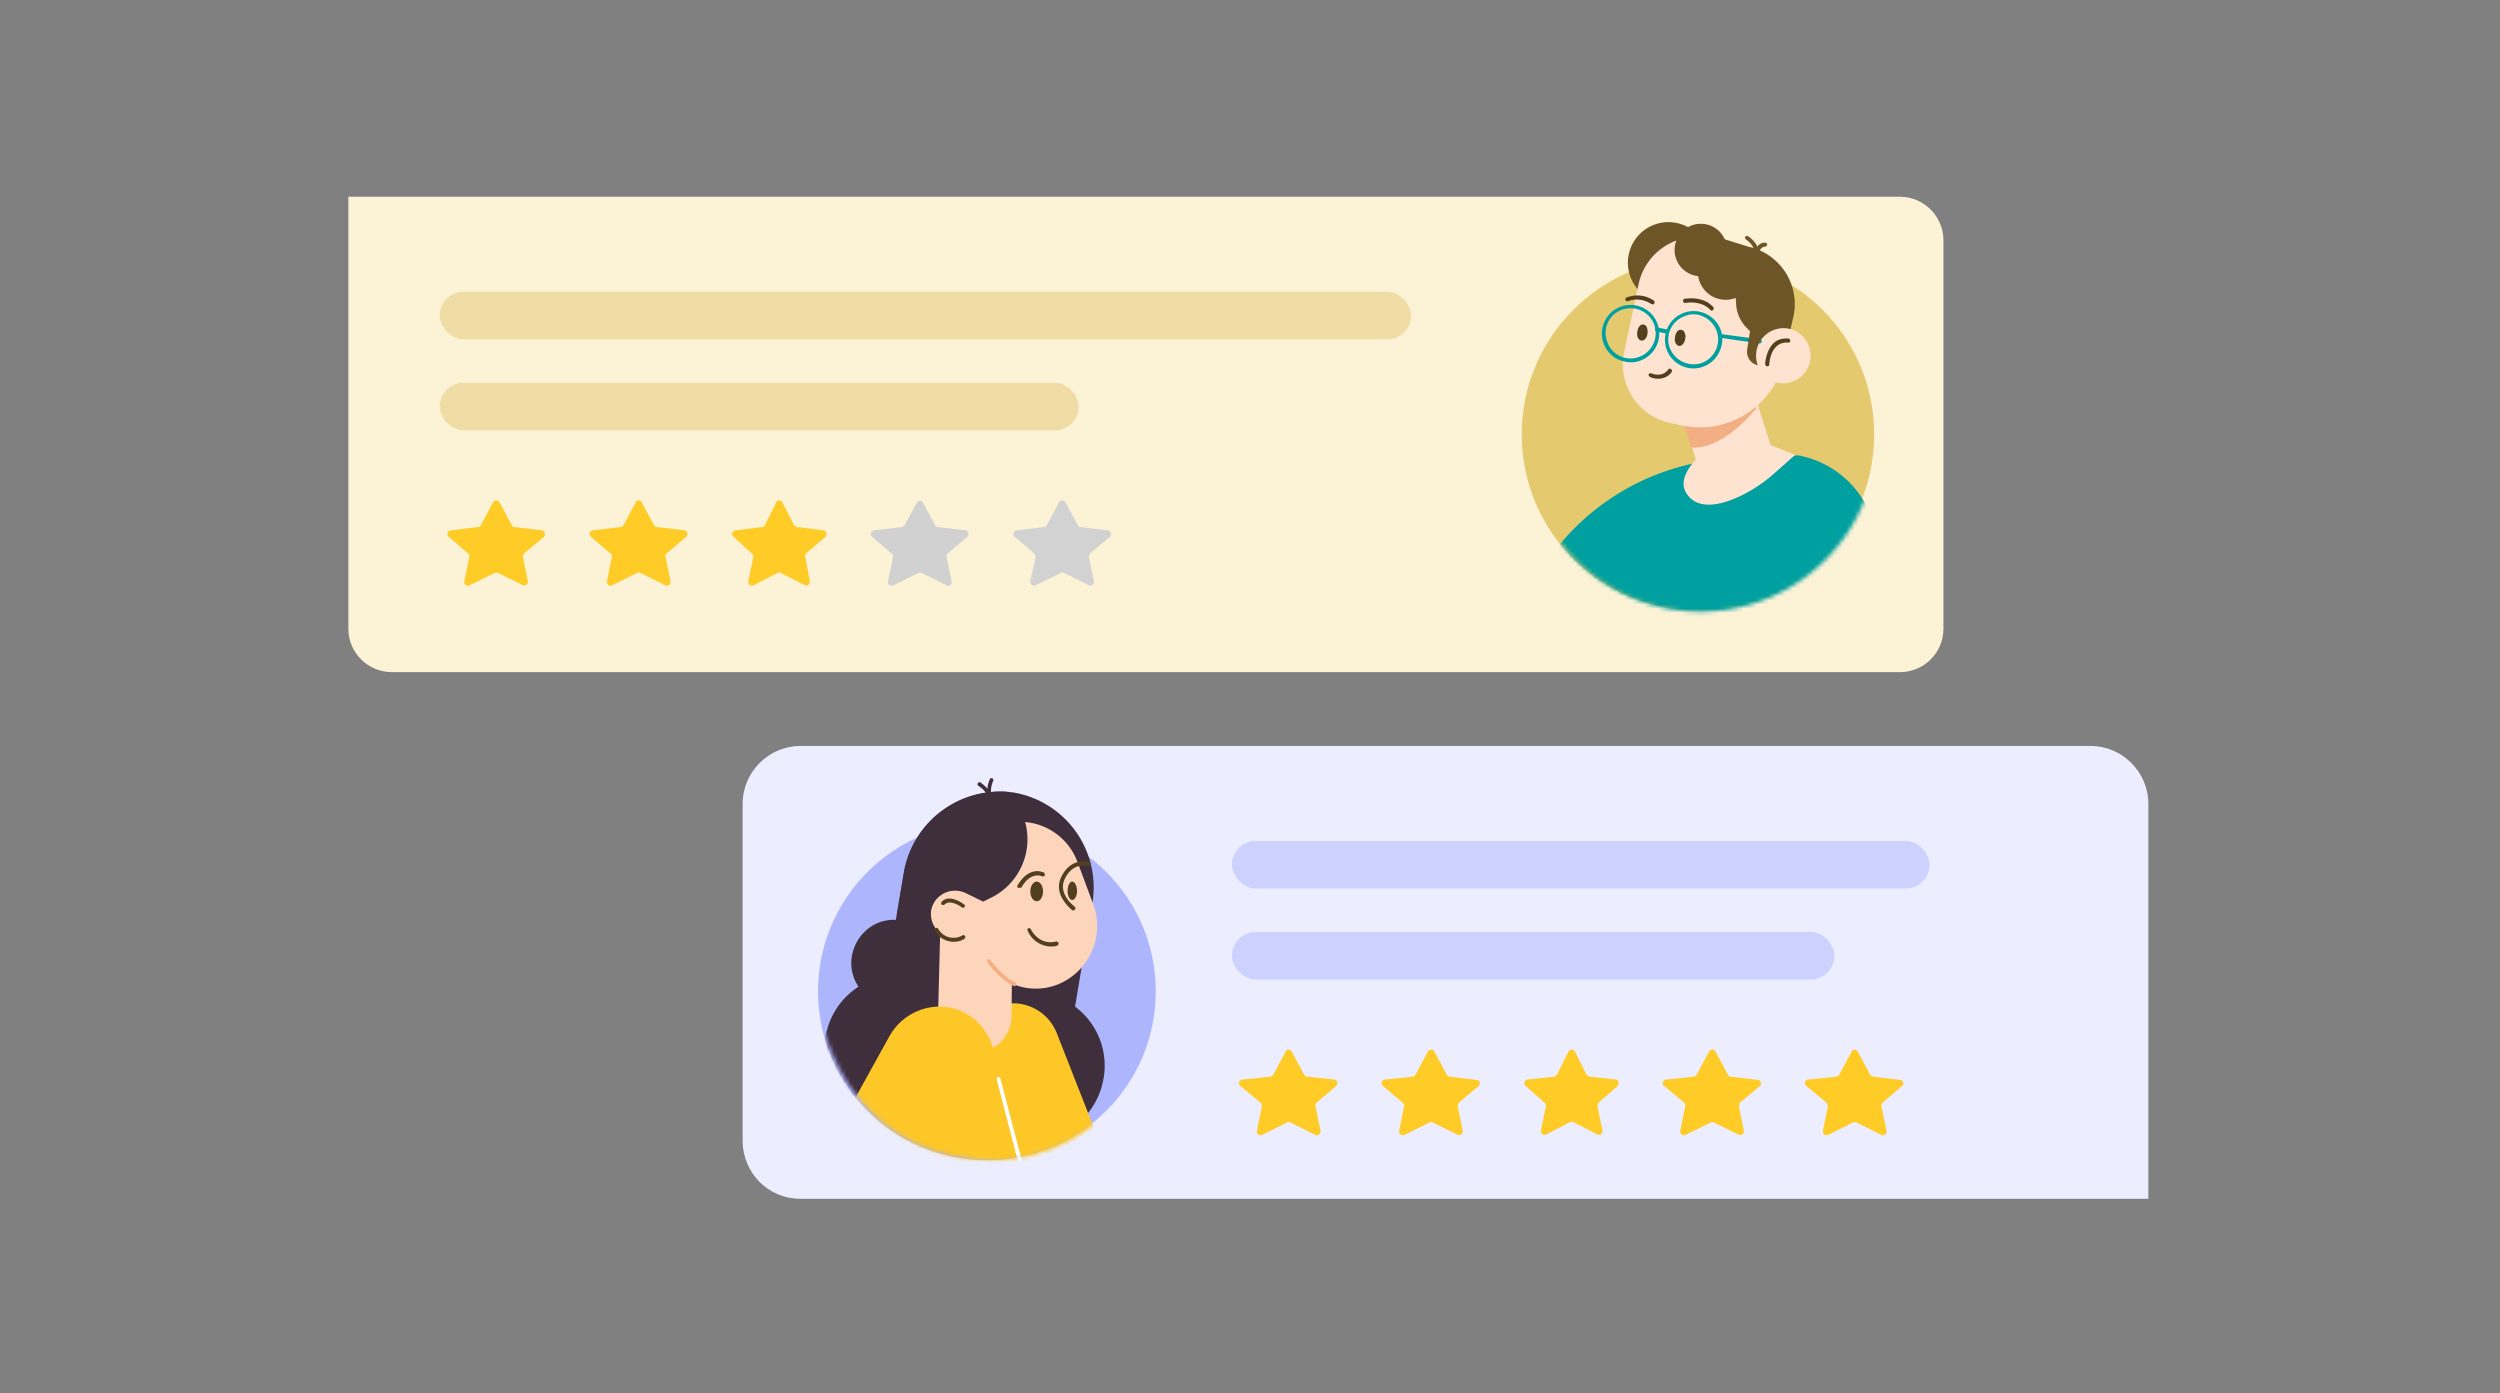 <svg xmlns="http://www.w3.org/2000/svg" fill="none" viewBox="0 0 610 340"><rect x="0" y="0" width="610" height="340" fill="#808080" stroke="none"/><path fill="#FCF3D7" d="M85 48h378.6c5.8 0 10.6 4.8 10.6 10.6v94.8c0 5.9-4.8 10.6-10.6 10.6h-368c-5.8 0-10.6-4.7-10.6-10.6V48Z"/><rect width="237" height="11.6" x="107.3" y="71.2" fill="#E5C974" opacity=".5" rx="5.8"/><rect width="155.9" height="11.6" x="107.3" y="93.4" fill="#E5C974" opacity=".5" rx="5.8"/><circle cx="414.3" cy="106" r="43" fill="#E5C96F"/><path fill="#FFCB26" d="M120.3 122.6a.9.9 0 0 1 1.6 0l3 5.6c0 .2.3.4.6.4l6.7.8c.8.1 1 1.1.5 1.6l-4.8 4c-.2.3-.3.6-.3 1l1.2 5.8a.9.9 0 0 1-1.2 1l-6.1-3a.9.9 0 0 0-.8 0l-6.1 3a.9.9 0 0 1-1.3-1l1.2-5.9c.1-.3 0-.6-.2-.8l-4.8-4.1a.9.9 0 0 1 .5-1.6l6.6-.8c.3 0 .6-.2.7-.4l3-5.6Zm34.7 0a.9.9 0 0 1 1.6 0l3 5.6c.1.2.4.4.7.4l6.7.8c.7.1 1 1.1.4 1.6l-4.7 4c-.3.3-.4.6-.3 1l1.2 5.8a.9.9 0 0 1-1.3 1l-6-3a.9.9 0 0 0-.9 0l-6 3a.9.9 0 0 1-1.3-1l1.2-5.9c0-.3 0-.6-.3-.8l-4.8-4.1a.9.9 0 0 1 .5-1.6l6.7-.8c.3 0 .5-.2.7-.4l3-5.6Zm34.3 0a.9.9 0 0 1 1.6 0l2.9 5.6c.1.2.4.4.7.4l6.4.8c.8.1 1 1 .5 1.6l-4.7 4c-.2.3-.3.6-.2 1l1.1 5.8a.9.9 0 0 1-1.2 1l-5.9-3a.9.9 0 0 0-.8 0l-5.8 3a.9.9 0 0 1-1.3-1l1.2-5.9c0-.3 0-.6-.3-.8L179 131a.9.9 0 0 1 .5-1.6l6.4-.8c.3 0 .6-.2.7-.4l2.8-5.6Z"/><path fill="#D1D1D1" d="M223.7 122.6a.9.9 0 0 1 1.5 0l3 5.6c.1.2.4.4.7.4l6.7.8c.7.1 1 1.1.4 1.6l-4.7 4c-.3.3-.4.6-.3 1l1.2 5.8a.9.9 0 0 1-1.3 1l-6-3a.9.9 0 0 0-.8 0l-6.1 3a.9.9 0 0 1-1.3-1l1.2-5.9c0-.3 0-.6-.3-.8l-4.8-4.1a.9.9 0 0 1 .5-1.6l6.7-.8c.3 0 .5-.2.7-.4l3-5.6Z"/><path fill="#D2D2D2" d="M258.4 122.6a.9.9 0 0 1 1.6 0l3 5.6c0 .2.3.4.6.4l6.7.8c.8.1 1 1.1.5 1.6l-4.8 4c-.2.3-.3.6-.3 1l1.2 5.8a.9.9 0 0 1-1.2 1l-6.1-3a.9.9 0 0 0-.8 0l-6.1 3a.9.9 0 0 1-1.3-1l1.3-5.9c0-.3-.1-.6-.3-.8l-4.8-4.1a.9.9 0 0 1 .5-1.6l6.7-.8c.2 0 .5-.2.6-.4l3-5.6Z"/><mask id="a" width="87" height="103" x="371" y="47" maskUnits="userSpaceOnUse" style="mask-type:alpha"><path fill="#F0DEA5" d="M458 106.2a43 43 0 1 1-86.1 0c0-23.8 19.3-59 43-59 23.8 0 43 35.2 43 59Z"/></mask><g mask="url(#a)"><path fill="#00A0A0" d="m461.2 168.6-3.2-36.3a23.6 23.6 0 0 0-19.3-21.2l-16.4.8a58 58 0 0 0-40.3 19.3l-13.7 15.3 1.6 22.7 91.3-.6Z"/><path fill="#6E5528" d="M407.1 74a9.9 9.9 0 1 1 0-19.8 9.9 9.9 0 0 1 0 19.8Z"/><path fill="#FFE3D1" d="m432 108.6-6.7-21.2-17.5 5.5 6 19.2c-2.4 2.6-4 5.7-2.3 8.3 4.1 6.5 16 0 21.2-4.7l5.3-4.7-6-2.4Z"/><path fill="#F4AE84" d="M428.5 99.5 424 87.3l-16.5 6 5.2 15.9c5.9.4 11.7-4.7 16-9.7Z"/><path fill="#FFE3D1" d="M436.8 80.4c.7-10-6-19.3-16-21.5l-3.7-.8a14.6 14.6 0 0 0-17.3 11.3l-3.5 16.5a14.6 14.6 0 0 0 11.2 17.3l2.8.6c9.4 2 18.6-2.5 23-10.5a6.7 6.7 0 1 0 3.5-13Z"/><path fill="#00A0A0" d="M398 88.4c.7 0 1.5-.1 2.2-.4a7 7 0 1 0-5.4-.3c1 .4 2 .7 3.1.7Zm5.7-9c1 3.2-.7 6.6-3.8 7.7a6 6 0 0 1-7.8-3.9 6 6 0 0 1 3.9-7.7c3.2-1 6.6.7 7.7 3.9Zm9.5 10.5a7 7 0 0 0 6.3-4c.8-1.6 1-3.5.4-5.3a7 7 0 0 0-3.6-4 7 7 0 1 0-3.1 13.3Zm0-13.2c1 0 1.8.2 2.7.7a6.1 6.1 0 0 1-.8 11.2c-3.1 1-6.6-.7-7.7-3.8a6 6 0 0 1 3.8-7.7c.7-.3 1.3-.4 2-.4Z"/><path fill="#00A0A0" d="M429.4 83.8c.2 0 .4-.2.5-.4 0-.3-.2-.5-.4-.6l-9.7-1.3c-.3 0-.6.1-.6.4 0 .2.2.5.4.5l9.7 1.4Zm-22.7-2.4c.2 0 .4-.2.4-.4.1-.3 0-.6-.3-.6l-2.4-.5c-.2 0-.5 0-.6.4 0 .2.1.5.4.6l2.4.5Z"/><path fill="#523F1E" d="M411.2 82.6c-.1 1-.8 1.9-1.5 1.8-.7-.1-1.2-1-1-2.1.1-1.1.8-2 1.5-1.8.7 0 1.2 1 1 2.1Zm-9.2-1.3c-.1 1.1-.8 1.9-1.5 1.8-.7-.1-1.2-1-1-2.1.1-1.1.8-2 1.5-1.8.7 0 1.1 1 1 2.1Zm2.6 11.1a4 4 0 0 0 3.3-1.6c.1-.2 0-.6-.1-.7a.5.5 0 0 0-.7 0c-1.6 2.2-4 1-4.2 1-.2-.1-.5 0-.6.2-.1.2 0 .5.2.6.5.3 1.2.5 2 .5Zm13-16.6c.1 0 .3 0 .4-.2.2-.2.2-.5 0-.7-2.5-2.8-6.7-2-7-2-.2.1-.4.3-.3.6 0 .3.3.5.6.4 0 0 3.8-.7 6 1.7l.3.2Zm-14.4-1.5c.2 0 .3 0 .4-.2.2-.2.1-.6 0-.7a7 7 0 0 0-6.7-.8c-.2 0-.4.3-.3.6.1.2.4.4.6.3 3.1-1.2 5.6.6 5.7.7h.3Zm28 15.1c.3 0 .5-.2.5-.5 0 0 .1-3 1.9-4.5.7-.6 1.6-.9 2.7-.8.3 0 .5-.1.5-.4.1-.3-.1-.5-.4-.6-1.4-.1-2.6.2-3.5 1-2 1.8-2.2 5-2.2 5.2 0 .3.3.6.5.6Z"/><path fill="#6E5528" d="M428.6 62.8c.2 0 .4-.2.5-.4.5-2.9-2.5-4.7-2.6-4.8-.2-.1-.5 0-.7.2-.1.1 0 .5.2.6 0 0 2.5 1.6 2 3.8 0 .3.2.6.5.6Z"/><path fill="#6E5528" d="m429 61.5.4-.3c.3-1 1.2-1 1.2-1 .3 0 .5-.2.6-.5 0-.2-.2-.5-.5-.5-.6 0-1.8.2-2.2 1.7-.1.3 0 .6.3.6h.1Z"/><path fill="#6E5528" d="M423.5 70.5c0-4.7-.4-9.4-3.9-12.5l7 2.2a14.3 14.3 0 0 1 11 17l-.7 3.1a6.7 6.7 0 0 0-8 8.8c-1.7-.3-2.8-2-2.6-3.7l.7-4.6-1-1a9 9 0 0 1-2.4-5.8l-.2-2.8v-.7Z"/><path fill="#6E5528" d="M415 67.4a6.4 6.4 0 1 1 0-12.8 6.4 6.4 0 0 1 0 12.8Z"/><path fill="#6E5528" d="M421.9 73.1a6.8 6.8 0 1 1 0-13.5 6.8 6.8 0 0 1 0 13.5Z"/></g><path fill="#ECEEFF" d="M181.2 196.2c0-7.9 6.4-14.2 14.2-14.2H510c7.8 0 14.2 6.3 14.2 14.2v96.3h-329c-7.7 0-14-6.3-14-14.2v-82.1Z"/><circle cx="240.8" cy="241.9" r="41.2" fill="#ADB5FC"/><mask id="b" width="92" height="102" x="197" y="182" maskUnits="userSpaceOnUse" style="mask-type:alpha"><path fill="#D9D9D9" d="M288.6 228.3c0 27.5-19.5 54.8-46.3 54.8-27 0-44.6-20.9-44.6-54.8 0-27.4 19-46.3 46-46.3 26.8 0 44.9 19 44.9 46.3Z"/></mask><g mask="url(#b)"><path fill="#3F2F3D" d="M214.3 273.5a18 18 0 0 0 21.9-12.9 18 18 0 0 0-12.4-22.1 18 18 0 0 0-22 12.8 18 18 0 0 0 12.5 22.2Z"/><path fill="#3F2F3D" d="M247 277.7a18 18 0 0 0 21.9-12.9 18 18 0 0 0-12.5-22.1 18 18 0 0 0-21.9 12.8 18 18 0 0 0 12.5 22.2Zm-31.8-32.8c5.5 1.4 11-1.9 12.6-7.4a10.3 10.3 0 0 0-7.1-12.7c-5.5-1.5-11 1.8-12.6 7.4a10.3 10.3 0 0 0 7.1 12.7Z"/><path fill="#3F2F3D" d="M247.5 193.4a23.5 23.5 0 0 1 19 27.2l-4.7 28.1a24 24 0 0 1-5 11.2 37.3 37.3 0 0 1-40.7-9c-.8-3.1-1-6.4-.3-9.8l4.7-28.1a23.8 23.8 0 0 1 27-19.6Z"/><path fill="#FDC728" d="m229 247.2 16.7-2.3c5.2-.7 10.3 2.3 12.2 7.3l18.2 46.4-52-14 4.8-37.4Z"/><path fill="#FDD5BB" d="M227.8 220.2a6.1 6.1 0 0 1 6.2-3.3 15.4 15.4 0 0 1 9.5-15.4 15 15 0 0 1 19.4 8.8l3.8 10.2c3 7.8-.9 16.6-8.6 19.7a14.5 14.5 0 0 1-11.2-.2l-.1 8.1c-.1 4.9-4.1 8.7-8.9 8.6a9.2 9.2 0 0 1-9-9.5l.5-19.5a6.1 6.1 0 0 1-1.6-7.5Z"/><path fill="#3F2F3D" d="m242.2 196.7-.3-.2c-2-2.7-.5-6.2-.4-6.3 0-.3.4-.4.6-.3.3.2.4.4.2.7 0 0-1.4 3 .4 5.4.1.1 0 .5-.1.6-.1.1-.3.1-.4 0Z"/><path fill="#3F2F3D" d="M241.8 196.9a.5.5 0 0 1-.4-.5c.2-3-2.6-4.6-2.6-4.6a.5.5 0 0 1-.2-.7c.1-.2.4-.3.6-.2.1.1 3.4 2.1 3.1 5.6 0 .2-.2.5-.5.4Z"/><path fill="#F4AE84" d="M247.4 240.6c-3.2-1.4-6.4-5.6-6.5-5.8-.2-.2-.1-.5 0-.7.3-.1.6 0 .7.1 0 0 3.1 4.2 6.1 5.5.3.1.4.4.2.6 0 .3-.3.4-.5.3Z"/><path fill="#523F1E" d="M261.8 222.1h-.2c0-.1-4.6-3.5-2.8-7.8 1.8-4 4.7-4.4 6.9-4 .3.1.4.3.4.6s-.3.4-.6.4c-2.6-.5-4.6.7-5.8 3.4-1.5 3.6 2.5 6.5 2.5 6.5.2.2.3.5.1.7-.1.2-.4.3-.5.2Zm-13.2-5.4h-.1a.5.5 0 0 1-.2-.7c1.5-2.5 3-3.2 4.2-3.4 1.2-.2 2.1.3 2.2.3.2.1.3.4.2.7-.1.3-.4.3-.7.2 0 0-2.7-1.3-5 2.8h-.6Zm6.2 14c-1.3-.4-3-1.3-4-3.5-.2-.3-.1-.6.1-.7.2-.1.5 0 .6.2 2.3 4.2 6 3.1 6.2 3 .2 0 .5.2.6.4 0 .3-.1.5-.3.6-.1.1-1.5.5-3.2 0Zm-24.8-9.9h-.2c-.2-.3-.2-.6 0-.8 2-2 5.3.6 5.5.7.2.1.2.4 0 .6-.1.2-.4.3-.6.1 0 0-2.8-2.1-4.2-.7-.2.1-.4.2-.5.1Z"/><path fill="#3F2F3D" d="M245.7 193.2a15.9 15.9 0 0 1-4.2 26l-1.6.8-4.1-2a6 6 0 0 0-8.2 2.8 6.3 6.3 0 0 0-.5 4.1c-2.9.4-5.8-.2-8.3-1.5l1.7-9.8a24 24 0 0 1 25.2-20.4Z"/><path fill="#523F1E" d="M231.3 229.6a5.2 5.2 0 0 1-3.2-2.5c-.1-.2 0-.5.2-.6.2-.2.5-.1.6.1a4.3 4.3 0 0 0 6 1.6c.2-.1.4 0 .6.2.1.2 0 .5-.2.7a5 5 0 0 1-4 .5Z"/><path fill="#FDC728" d="m202.7 278.7 14.4-26c3.1-5.5 9.7-8.3 15.7-6.6 4.4 1.3 7.8 4.6 9.3 9l12.5 37.6-52-14Z"/><path fill="#fff" d="M250.9 292a.6.6 0 0 1-.4-.4l-7.3-28.2c0-.2 0-.5.4-.6.2 0 .5.1.5.4l7.4 28.2c0 .2-.1.5-.4.6h-.2Z"/></g><path fill="#523F1E" d="M254.5 217.5c0 1.4-.7 2.4-1.5 2.4-.9 0-1.6-1-1.6-2.4 0-1.3.7-2.4 1.6-2.4.8 0 1.5 1.1 1.5 2.4Zm8.3-.1c0 1.3-.6 2.2-1.2 2.2s-1.1-1-1.1-2.2c0-1.3.5-2.3 1.1-2.3.6 0 1.2 1 1.2 2.3Z"/><rect width="170.2" height="11.6" x="300.6" y="205.2" fill="#ADB5FC" opacity=".5" rx="5.8"/><rect width="147" height="11.6" x="300.6" y="227.4" fill="#ADB5FC" opacity=".5" rx="5.8"/><path fill="#FFCB26" d="M313.6 256.6a.9.9 0 0 1 1.6 0l3 5.6c.1.2.4.4.7.5l6.7.7c.7.1 1 1.1.4 1.6l-4.7 4c-.3.3-.4.6-.3 1l1.2 5.9a.9.9 0 0 1-1.3 1l-6-3a.9.9 0 0 0-.9 0l-6 3a.9.9 0 0 1-1.3-1l1.2-6c0-.3 0-.6-.3-.8l-4.8-4a.9.9 0 0 1 .5-1.7l6.7-.7c.3 0 .5-.3.7-.5l3-5.6Zm34.8 0a.9.9 0 0 1 1.6 0l3 5.6c0 .2.3.4.6.5l6.7.8c.8 0 1 1 .5 1.5l-4.8 4c-.2.3-.3.6-.3 1l1.2 5.9a.9.9 0 0 1-1.2 1l-6.1-3a.9.9 0 0 0-.8 0l-6.1 3a.9.9 0 0 1-1.3-1l1.2-6c.1-.3 0-.6-.3-.8l-4.7-4a.9.9 0 0 1 .5-1.7l6.6-.7c.3 0 .6-.3.7-.5l3-5.6Zm34.3 0a.9.9 0 0 1 1.6 0l2.8 5.6.7.5 6.4.7c.8.1 1 1 .5 1.6l-4.6 4c-.2.3-.4.6-.3 1l1.2 5.8a.9.9 0 0 1-1.3 1l-5.8-3a.9.9 0 0 0-.8 0l-5.8 3a.9.9 0 0 1-1.3-1l1.2-5.9c0-.3 0-.6-.3-.8l-4.6-4.1a.9.9 0 0 1 .4-1.6l6.5-.7c.3 0 .5-.3.7-.5l2.8-5.6Zm34.3 0a.9.9 0 0 1 1.6 0l3 5.6c0 .2.3.4.6.5l6.7.8c.8 0 1 1 .5 1.5l-4.8 4c-.2.3-.3.6-.3 1l1.2 5.9a.9.9 0 0 1-1.2 1l-6.1-3a.9.9 0 0 0-.8 0l-6.1 3a.9.9 0 0 1-1.3-1l1.2-6c.1-.3 0-.6-.2-.8l-4.8-4a.9.9 0 0 1 .5-1.7l6.6-.7c.3 0 .6-.3.7-.5l3-5.6Zm34.7 0a.9.9 0 0 1 1.6 0l3 5.6c.1.2.4.4.7.5l6.7.8c.7 0 1 1 .4 1.5l-4.7 4c-.3.3-.4.6-.3 1l1.2 5.9a.9.9 0 0 1-1.3 1l-6-3a.9.9 0 0 0-.9 0l-6 3a.9.9 0 0 1-1.3-1l1.2-6c0-.3 0-.6-.3-.8l-4.8-4a.9.9 0 0 1 .5-1.7l6.7-.7c.3 0 .5-.3.7-.5l3-5.6Z"/></svg>
